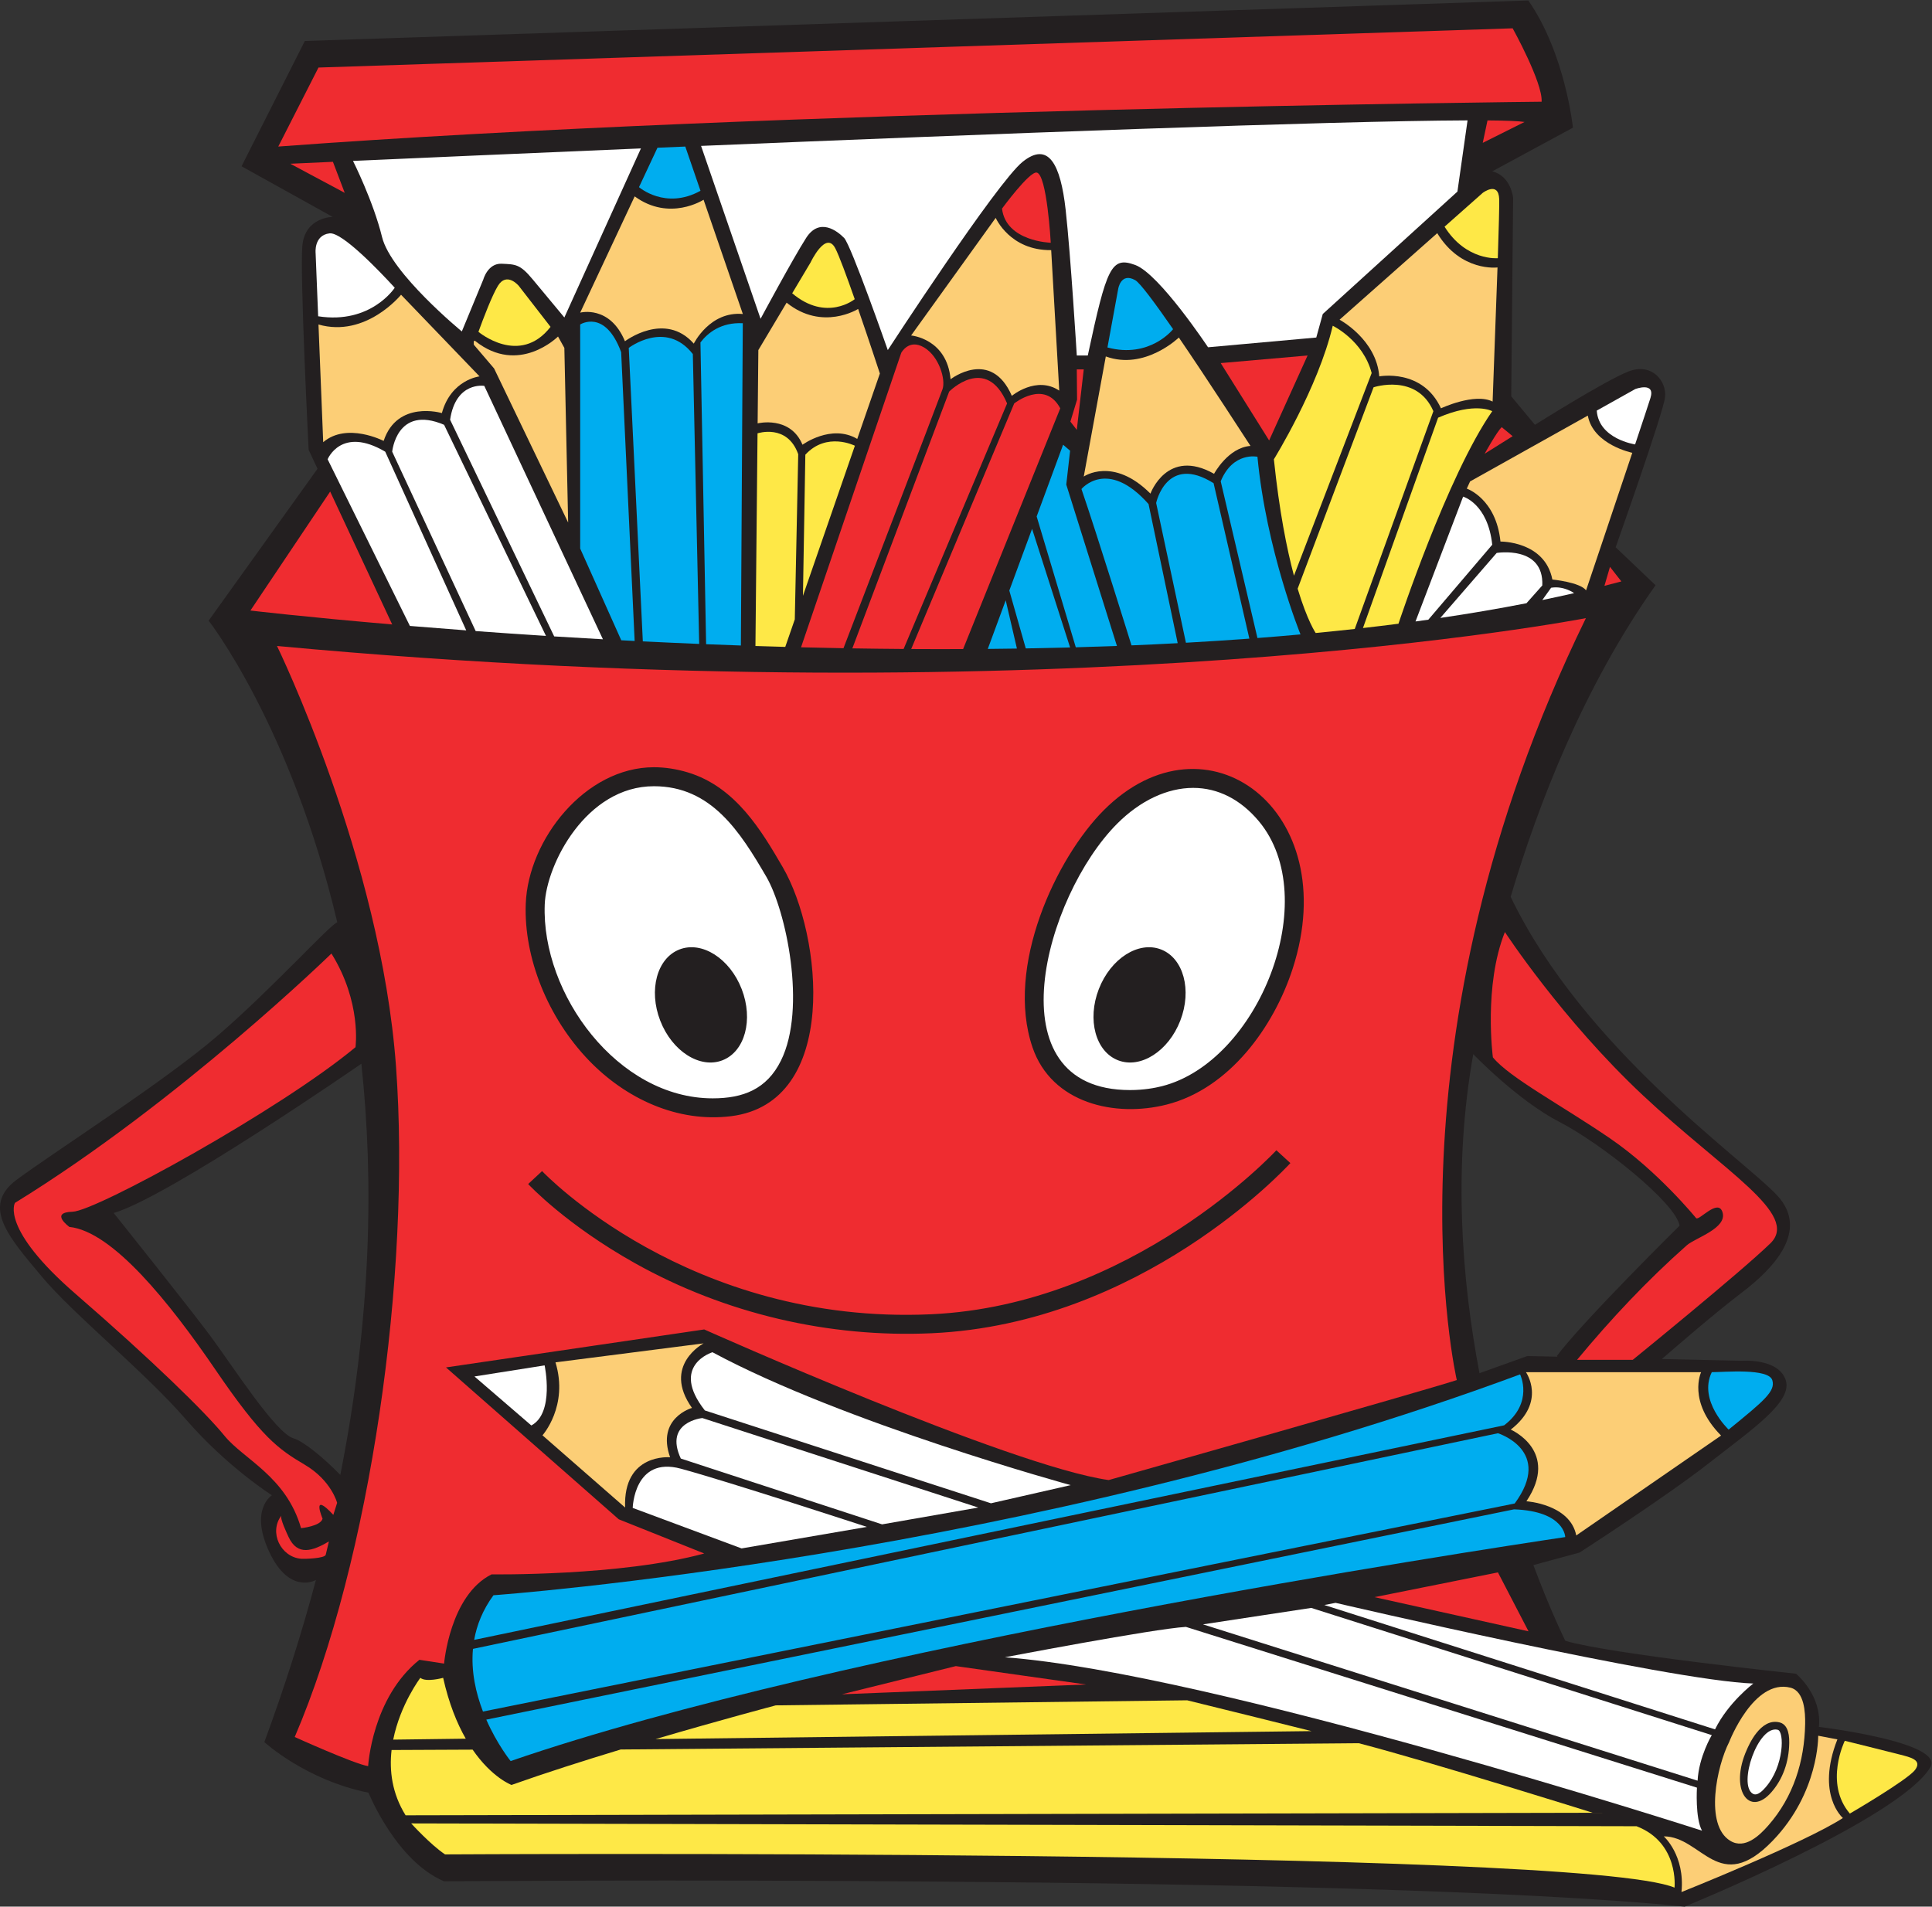 <?xml version="1.0" encoding="UTF-8" standalone="no"?>
<svg
   xmlns:dc="http://purl.org/dc/elements/1.1/"
   xmlns:cc="http://creativecommons.org/ns#"
   xmlns:rdf="http://www.w3.org/1999/02/22-rdf-syntax-ns#"
   xmlns:svg="http://www.w3.org/2000/svg"
   xmlns="http://www.w3.org/2000/svg"
   viewBox="0 0 678.147 669.333"
   height="669.333"
   width="678.147"
   xml:space="preserve"
   id="svg2"
   version="1.1"><rect x="0" y="0" width="678.147" height="669.333" fill="#333333" stroke="none"/><defs
     id="defs6" /><g
     transform="matrix(1.333,0,0,-1.333,0,669.333)"
     id="g10"><g
       transform="scale(0.1)"
       id="g12"><path
         id="path14"
         style="fill:#231f20;fill-opacity:1;fill-rule:evenodd;stroke:none"
         d="m 4789.43,473.34 c 0,0 13.33,73.32 -60,140 0,0 -490.04,51.68 -607.54,86.68 0,0 -37.18,73.906 -84.13,199.394 l 121.63,33.106 c 0,0 225,145 340,235 115.02,90 222.52,162.51 202.52,220 -20,57.5 -115.02,50 -115.02,50 l -210.73,4.68 c 33.05,28.81 140.13,121.47 209.89,174.5 83.36,63.32 180.02,163.33 93.36,256.66 -86.69,93.32 -510.02,386.66 -701.5,786.11 73.17,245.47 192.64,553.93 381.48,820.55 l -105,100 c 0,0 125,352.5 130,395 5,42.5 -35,92.5 -97.5,67.5 -62.5,-25 -245,-140 -245,-140 l -62.5,75 5,522.5 c 0,0 -5,57.5 -55,70 l 212.5,115 c 0,0 -20,194.98 -117.49,334.98 h -0.7 L 802.734,4913.36 636.07,4583.36 876.074,4450.02 c 0,0 -73.34,0 -80.004,-76.66 -6.672,-76.68 16.664,-536.68 16.664,-536.68 l 23.336,-50 -286.672,-399.98 c 0,0 216.243,-276.56 338.731,-794.47 -18.211,-4.87 -172.266,-175.73 -315.391,-298.87 -143.328,-123.34 -436.664,-310 -530,-380 -93.336,-70 -16.664,-153.34 66.66,-253.34 83.336,-100 270,-250 380.004,-376.66 109.996,-126.68 226.668,-200 226.668,-200 0,0 -59.996,-36.65 -6.672,-150.001 53.215,-113.066 122.223,-73.32 122.54,-73.144 C 795.301,722.969 750.41,580.656 696.094,433.359 c 0,0 108.453,-100 274.222,-133.339 0,0 72.434,-180 199.114,-233.34 0,0 2413.33,19.98 3266.66,-66.68 0,0 564.86,230.293 646.67,366.66 40,66.68 -293.33,106.68 -293.33,106.68 v 0 z M 896.129,1136.89 v 0 c -42.18,43.63 -97.18,88.99 -123.395,96.47 -46.66,13.34 -159.996,190 -216.664,266.66 -56.672,76.66 -256.672,326.66 -256.672,326.66 145.934,43.12 647.133,389.68 652.165,393.14 32.914,-305.74 26.679,-668.1 -55.434,-1082.93 v 0 z m 3209.921,929.79 v 0 c 110,-56.66 306.67,-213.32 316.67,-273.31 0.01,0 -253.33,-250.01 -323.33,-343.35 l 1.9,-1.76 -79.4,1.76 -126.06,-45.2 c -47.58,249.98 -69.4,543.3 -16.44,840.2 0,0 116.66,-121.68 226.66,-178.34 v 0" /><path
         id="path16"
         style="fill:#fcce76;fill-opacity:1;fill-rule:evenodd;stroke:none"
         d="m 1646.06,1050.99 -217.62,190.24 c 0,0 69.3,77.13 34.28,192.14 l 390.01,49.99 c 0,0 -109.99,-57.97 -30.6,-170 0,0 -94.39,-26.58 -57.59,-130 0,0 -123.95,11.67 -118.48,-132.37 z M 4714.41,576.68 c -96.76,24.199 -161.2,-143.321 -161.2,-143.321 -32.4,-63.289 -65.46,-218.339 2.86,-260 38.7,-23.574 77.54,14.356 100.88,41.055 65.39,74.785 94.72,168.399 96.38,266.797 0.49,28.906 -1.4,86.094 -38.92,95.469 v 0 z m -50,-275.43 v 0 c -59.1,-67.578 -111.44,7.871 -64.66,112.012 4.54,10.117 35.47,84.609 86.13,71.914 17.51,-4.356 26.11,-22.539 25.59,-54.043 -0.85,-50.723 -17.13,-95.645 -47.06,-129.883 v 0" /><path
         id="path18"
         style="fill:#fcce76;fill-opacity:1;fill-rule:evenodd;stroke:none"
         d="m 4150.64,977.52 381.29,263.06 c -89.14,90.53 -52.52,166.94 -52.52,166.94 h -461.27 c 0,0 55,-77.49 -40,-151.25 0,0 130,-56.25 41.25,-188.75 0,0 115,-7.49 131.25,-90 v 0" /><path
         id="path20"
         style="fill:#fcce76;fill-opacity:1;fill-rule:evenodd;stroke:none"
         d="m 4381.07,185.02 c 0,0 56.23,-49.59 46.65,-146.661 0.01,0 325,130 425,195 0,0 -71.92,61.172 -14.5,207.051 l -50.49,9.61 c 0,0 2.48,-149.844 -120.01,-276.661 -141.65,-146.66 -185.95,11.661 -286.65,11.661 v 0" /><path
         id="path22"
         style="fill:#fcce76;fill-opacity:1;fill-rule:evenodd;stroke:none"
         d="m 4181.07,3926.77 -310.01,-173.41 -8.67,-18.94 c 0,0 77.04,-26.06 88.69,-139.4 0,0 116.66,1.67 136.66,-100 0,0 72.52,-6.95 88.76,-28.48 0,0 71.32,211.6 121.7,362.21 0,0 -102.95,21.01 -117.13,98.02 v 0" /><path
         id="path24"
         style="fill:#fcce76;fill-opacity:1;fill-rule:evenodd;stroke:none"
         d="m 3292.8,3846.89 c 0,0 -118.18,182.64 -188.63,285.45 0,0 -89.93,-87.28 -192.35,-49.8 l -58.08,-316.37 c 0,0 76.9,53.85 175.65,-44.9 0,0 43.75,121.92 167.5,52.2 0,0 36.82,69.01 95.91,73.42 v 0" /><path
         id="path26"
         style="fill:#fcce76;fill-opacity:1;fill-rule:evenodd;stroke:none"
         d="m 2789.22,3992.59 -21.21,369.91 c -108.89,-1.25 -146.12,85.02 -146.12,85.02 l -222.76,-309.79 c 0,0 94.02,-7.71 104.02,-115.21 0,0 106.24,82.5 161.24,-43.75 0,0 64.65,53.87 124.83,13.81 v 0.01" /><path
         id="path28"
         style="fill:#fcce76;fill-opacity:1;fill-rule:evenodd;stroke:none"
         d="m 2257.31,3865.32 59.59,172.2 c 0,0 -27.94,85.34 -57.26,170.09 0,0 -93.94,-59.37 -188.34,16.52 l -74.4,-124.84 -1.89,-193.02 c 0,0 85.64,21.25 118.14,-56.25 0,0 75.81,55.59 144.16,15.3 v 0" /><path
         id="path30"
         style="fill:#fcce76;fill-opacity:1;fill-rule:evenodd;stroke:none"
         d="m 1956.07,4194.27 -103.4,300.96 c 0,0 -89.61,-58.34 -181.44,8.86 l -143.49,-306.24 c 0,0 77.91,20.92 117.91,-75.33 0,0 105,80 181.25,-6.25 0,0 42.09,86.01 129.17,78 v 0" /><path
         id="path32"
         style="fill:#fcce76;fill-opacity:1;fill-rule:evenodd;stroke:none"
         d="m 851.07,3856.68 -12.437,309.98 c 125.062,-35.88 217.437,78.36 217.437,78.36 l 206.67,-215 c 0,0 -75.01,-8.34 -99.17,-96.66 0,0 -117.5,35 -153.33,-73.34 0,0 -96.666,50 -159.17,-3.34 v 0" /><path
         id="path34"
         style="fill:#fcce76;fill-opacity:1;fill-rule:evenodd;stroke:none"
         d="m 3930.39,3963.73 12.88,353.18 c 0,0 -96.04,-12.59 -158.71,90.25 L 3527.39,4179.3 c 0,0 97,-51.78 104.5,-149.28 0,0 113.75,21.75 162.5,-84.13 0,0 88.25,41.57 136,17.84 v 0" /><path
         id="path36"
         style="fill:#fcce76;fill-opacity:1;fill-rule:evenodd;stroke:none"
         d="m 1251.21,4123.3 c -5.2,4.15 -3.47,-9.94 -3.47,-9.94 l 53.33,-62.5 195,-405.84 -10,460 -16.67,30 c 0,0 -103.05,-103.43 -218.19,-11.72 v 0" /><path
         id="path38"
         style="fill:#ffffff;fill-opacity:1;fill-rule:evenodd;stroke:none"
         d="m 1687.73,4630.37 c -319.08,-13.46 -593.37,-25.55 -758.218,-32.91 0,0 53.226,-105.55 76.568,-200.66 23.33,-95.12 210.01,-248.44 210.01,-248.44 l 56.66,137.03 c 0,0 11.67,42.97 48.34,41.29 36.66,-1.66 48.32,-0.93 81.66,-41.29 33.34,-40.37 83.34,-100.24 83.34,-100.24 l 201.64,445.22 z m 158.33,6.64 c 742.21,30.88 1656.02,65.85 2018.32,67.19 l -26.66,-187.52 -354.58,-322.41 -17.08,-61.93 -285.01,-25.66 c 0,0 -128.33,193.34 -191.66,216.68 -63.33,23.32 -75,-5 -125,-238.34 h -28.96 c 0,0 -16.05,265 -29.38,384.16 -13.33,119.18 -45,180.84 -113.33,125.84 -68.33,-55 -354.98,-495.73 -354.98,-495.73 0,0 -96.67,276.58 -115,295.32 -18.34,18.75 -65,54.59 -100,0 -35,-54.59 -120,-212.93 -120,-212.93 l -156.68,455.33" /><path
         id="path40"
         style="fill:#00adef;fill-opacity:1;fill-rule:evenodd;stroke:none"
         d="M 3986.89,1046.27 1280.54,492.461 c 28.75,-65.547 64.07,-109.121 64.07,-109.121 869.3,299.629 2536.96,554.16 2776.97,589.902 0,0 -0.94,68.028 -134.69,73.028 v 0 z M 1248.56,702.461 c 6.94,39.238 22.63,79.082 50.84,117.559 0,0 1404.99,100.011 2703.34,581.69 0,0 36.65,-74.18 -42.1,-134.19 L 1248.56,702.461 Z m 23.22,-188.731 c -18.49,48.047 -31.82,105.411 -26.37,165.079 L 3944.4,1246.68 c 0,0 146.66,-45.84 44.16,-185 L 1271.78,513.73" /><path
         id="path42"
         style="fill:#00adef;fill-opacity:1;fill-rule:evenodd;stroke:none"
         d="m 4507.49,1407.52 c 33.02,0 149.59,11.01 159.42,-21.25 8.75,-28.75 -21.25,-53.75 -115.02,-130 0,0 -80.82,76.07 -44.4,151.25 v 0" /><path
         id="path44"
         style="fill:#fee847;fill-opacity:1;fill-rule:evenodd;stroke:none"
         d="m 4871.05,245.031 c 0,0 151.67,88.328 171.67,114.989 20.01,26.679 -13.31,33.359 -38.31,40.019 -25,6.66 -146.69,36.66 -146.69,36.66 0,0 -55,-111.679 13.33,-191.668 v 0" /><path
         id="path46"
         style="fill:#fee847;fill-opacity:1;fill-rule:evenodd;stroke:none"
         d="m 1226.43,442.285 c -22.85,39.942 -44.33,92.227 -59.53,160.235 0,0 -45,-12.5 -60,0 0,0 -52.96,-69.786 -71.47,-162.715 l 191,2.48 z M 4309.39,211.699 c 112.5,-43.34 100,-161.679 100,-161.679 -250,105.011 -3237.49,87.501 -3237.49,87.501 -38.54,25.703 -89.16,81.601 -89.16,81.601 l 3226.65,-7.422 z m -115.46,35.508 -3125.91,-6.719 c -35.91,57.715 -43.11,117.754 -36.89,171.973 l 213.41,0.957 c 50.96,-74.004 102.36,-92.977 102.36,-92.977 88.56,31.473 189.98,63.817 287.49,93.387 l 1943.25,16.582 c 192.17,-49.922 616.29,-183.203 616.29,-183.203 v 0 z M 1726.38,441.27 c 174.4,51.25 316.36,88.75 316.36,88.75 l 1083.32,13.339 c 135.84,-33.515 239.98,-59.14 327.37,-81.152 L 1726.38,441.27" /><path
         id="path48"
         style="fill:#00adef;fill-opacity:1;fill-rule:evenodd;stroke:none"
         d="m 2677.79,3313.22 c -25.62,-0.38 -51.2,-0.7 -76.73,-0.92 l 47.22,128 29.51,-127.08 z m 155,3.32 c 36.1,1.01 72.23,2.2 108.34,3.56 l -133.39,424.92 10.06,89.21 -18.41,15.79 -69.64,-188.87 103.04,-344.61 z m -14.99,-0.4 -100.1,312.35 -59.96,-162.52 43.36,-152.38 c 38.83,0.67 77.75,1.5 116.7,2.55" /><path
         id="path50"
         style="fill:#ffffff;fill-opacity:1;fill-rule:evenodd;stroke:none"
         d="m 837.77,4188.32 -6.696,166.7 c 0,0 -5,46.66 36.664,51.66 33.028,3.97 132.071,-99.97 171.692,-143.21 0,0 -62.473,-96.86 -201.66,-75.15 v 0" /><path
         id="path52"
         style="fill:#ffffff;fill-opacity:1;fill-rule:evenodd;stroke:none"
         d="m 1437.64,3346.57 c -64.74,4.11 -126.58,8.38 -185.07,12.69 l -219.82,472.42 c 0,0 11.65,124.18 136.65,70.84 l 268.24,-555.95 z m 21.68,-1.37 c 41.65,-2.6 84.45,-5.13 128.3,-7.55 l -312.38,667.37 c 0,0 -75,12.46 -90,-89.19 l 274.08,-570.63 z m -231.62,15.89 -213.3,470.59 c -115.83,68.34 -151.666,-20 -151.666,-20 l 216.626,-438.89 c 46.39,-3.85 95.95,-7.77 148.34,-11.7" /><path
         id="path54"
         style="fill:#ffffff;fill-opacity:1;fill-rule:evenodd;stroke:none"
         d="m 1952.73,943.359 -286.66,106.661 c 0,0 3.33,136.68 126.66,103.34 123.34,-33.34 490,-153.34 490,-153.34 l -330,-56.661 z M 4468.44,313.34 c 0,0 -5,-80 13.33,-113.309 0,0 -1292.38,416.649 -1835.71,456.649 0,0 391.68,75.019 476.68,80.019 L 4468.44,313.34 Z m 39.05,138.34 -1054.77,335 -285,-43.34 1302.4,-411.66 c 3.32,63.34 37.37,120 37.37,120 z m -990.6,348.34 -29.62,-5.704 1028.78,-327.519 c 34.59,70.723 100.86,120.723 100.86,120.723 -222.52,7.5 -1100.02,212.5 -1100.02,212.5 z m -907.5,262.18 210,47.82 c 0,0 -596.66,163.34 -943.33,350 0,0 -113.32,-34.63 -20,-153.32 l 753.33,-244.5 z m -286.66,-55.5 253.33,44.29 -726.66,235.71 c 0,0 -101.66,-10 -56.67,-106.68 l 530,-173.32" /><path
         id="path56"
         style="fill:#ffffff;fill-opacity:1;fill-rule:evenodd;stroke:none"
         d="m 1399.12,1267.17 -149.75,129.04 184.73,29.18 c 0,0 26.74,-125.43 -34.98,-158.22 v 0 z M 4681.05,465.781 c -52.01,12.785 -105,-144.453 -65.66,-168.398 12.62,-7.695 28.28,10.566 33.95,17.031 48.65,55.656 49.77,146.836 31.71,151.367 v 0" /><path
         id="path58"
         style="fill:#ffffff;fill-opacity:1;fill-rule:evenodd;stroke:none"
         d="m 3761.17,3389.29 c -11.24,-1.6 -22.52,-3.18 -33.82,-4.72 l 125.39,328.79 c 0,0 65,-18.34 76.66,-126.68 l -168.23,-197.39 z m 323.23,84.07 -23.19,-32.38 c 28.27,5.84 56.2,11.9 83.77,18.2 0,0 -26.93,19.84 -60.58,14.18 v 0 z m -64.85,-40.75 41.66,46.82 c 4.34,106.25 -120.15,85.59 -120.15,85.59 l -148.38,-171.16 c 77.48,11.46 153.25,24.34 226.87,38.75" /><path
         id="path60"
         style="fill:#ffffff;fill-opacity:1;fill-rule:evenodd;stroke:none"
         d="m 4204.6,3939.92 101.47,56.76 c 0,0 53.32,20.02 40,-23.32 -3.88,-12.59 -19.82,-60.65 -40.48,-122.49 0,0 -95.79,13.95 -100.99,89.05 v 0" /><path
         id="path62"
         style="fill:#fee847;fill-opacity:1;fill-rule:evenodd;stroke:none"
         d="m 3588.95,3367.28 c 31.39,3.58 62.57,7.35 93.53,11.33 0,0 128.6,389.75 246.92,559.75 0,0 -45.01,25.41 -142.51,-17.09 l -197.94,-553.99 z m -181.66,137.82 c -18.88,70.62 -38.65,170.08 -52.89,306.58 0,0 116.68,188.34 155,351.67 0,0 79.99,-38.33 102.49,-124.58 l -204.6,-533.67 z m 160.09,-140.26 c -34.08,-3.77 -68.39,-7.31 -102.9,-10.63 0,0 -21.76,31.36 -47.51,116.7 l 199.92,530.38 c 0,0 113.75,37.91 157.5,-62.93 l -207.01,-573.52" /><path
         id="path64"
         style="fill:#fee847;fill-opacity:1;fill-rule:evenodd;stroke:none"
         d="m 3803.84,4424.25 100.56,89.11 c 0,0 41.66,31.66 43.34,-16.68 0.52,-15.39 -1.15,-77.68 -3.67,-155.4 0,0 -83.29,-7.81 -140.23,82.97 v 0" /><path
         id="path66"
         style="fill:#00adef;fill-opacity:1;fill-rule:evenodd;stroke:none"
         d="m 3101.13,3327.39 c -40.49,-2.18 -81.05,-4.09 -121.66,-5.77 0,0 -90.09,290.08 -131.75,411.74 0,0 67.92,82.91 176.67,-39.59 l 76.74,-366.38 z m 210,13.59 c 37.97,2.92 75.8,6.07 113.38,9.49 0,0 -89.97,221.21 -113.38,467.88 0,0 -64.24,14.17 -96.74,-64.58 l 96.74,-412.79 z m -21.29,-1.6 -94.2,409.39 c -123.75,77.5 -151.25,-52.11 -151.25,-52.11 l 78.42,-368.11 c 55.91,3.12 111.62,6.72 167.03,10.83" /><path
         id="path68"
         style="fill:#00adef;fill-opacity:1;fill-rule:evenodd;stroke:none"
         d="m 2916.16,4106.19 28.23,153.83 c 0,0 6.67,45 45,23.34 12.71,-7.18 52.33,-60.68 99.63,-129.01 0,0 -61.09,-78.26 -172.86,-48.16 v 0" /><path
         id="path70"
         style="fill:#ef2c30;fill-opacity:1;fill-rule:evenodd;stroke:none"
         d="m 2221.08,3314.12 c -37.55,0.67 -74.81,1.48 -111.76,2.41 l 263.88,775.55 c 0,0 19.95,37.94 59.95,14.19 40,-23.75 57.5,-85 48.75,-110 -8.75,-25 -260.82,-682.15 -260.82,-682.15 v 0 z m 570.81,631.77 v 0 c -41.25,77.13 -121.25,12.88 -121.25,12.88 L 2399.4,3312 c 45.3,-0.27 90.89,-0.32 136.69,-0.11 l 255.8,634 z m -412.49,-633.76 272.49,646.64 c -55,130 -152.49,31.25 -152.49,31.25 l -254.97,-676.3 c 44.63,-0.71 89.65,-1.26 134.97,-1.59" /><path
         id="path72"
         style="fill:#ef2c30;fill-opacity:1;fill-rule:evenodd;stroke:none"
         d="m 2638.52,4471.89 c 0,0 71.81,97.97 91.23,94.91 27.14,-4.28 37.14,-184.85 37.14,-184.85 0,0 -118.01,3.07 -128.37,89.94 v 0" /><path
         id="path74"
         style="fill:#fee847;fill-opacity:1;fill-rule:evenodd;stroke:none"
         d="m 2120.65,3823.77 -6.33,-371.65 136.78,395.26 c 0,0 -74.2,37.64 -130.45,-23.61 v 0 z m -27.78,-433.66 -25.1,-72.5 c -26.36,0.73 -52.54,1.52 -78.52,2.35 l 5.5,560.06 c 0,0 78.4,26.25 107.15,-55 l -9.03,-434.91" /><path
         id="path76"
         style="fill:#fee847;fill-opacity:1;fill-rule:evenodd;stroke:none"
         d="m 2086.01,4248.8 48.39,81.22 c 0,0 40,85 65,37.5 9.87,-18.73 30.24,-74.06 51.29,-134.18 0,0 -74.33,-60.76 -164.68,15.46 v 0" /><path
         id="path78"
         style="fill:#fee847;fill-opacity:1;fill-rule:evenodd;stroke:none"
         d="m 1449.71,4160.43 -83.64,107.93 c 0,0 -31.67,38.32 -55,-0.01 -15.23,-25.01 -37.57,-83.45 -51.25,-120.99 0,0 108.54,-91.52 189.89,13.07 v 0" /><path
         id="path80"
         style="fill:#00adef;fill-opacity:1;fill-rule:evenodd;stroke:none"
         d="m 1671.16,3333.22 c -11.8,0.6 -23.57,1.21 -35.25,1.82 l -108.17,241.64 v 590 c 0,0 65.41,42.09 107.91,-72.91 l 35.51,-760.55 z m 188.18,-8.54 c 30.2,-1.22 60.73,-2.36 91.56,-3.43 l 5.03,848.77 c -57.64,2.86 -92.33,-25.64 -111.49,-50.63 l 14.9,-794.71 z m -166.64,7.46 c 48.44,-2.4 97.95,-4.65 148.4,-6.73 l -16.7,763.36 c -71.25,91.25 -168.75,16.25 -168.75,16.25 l 37.05,-772.88" /><path
         id="path82"
         style="fill:#00adef;fill-opacity:1;fill-rule:evenodd;stroke:none"
         d="m 1844.55,4518.83 -40.01,116.44 c -24.64,-1.02 -49.08,-2.05 -73.27,-3.07 l -48.63,-103.78 c 0,0 69.56,-60.77 161.91,-9.59 v 0" /><path
         id="path84"
         style="fill:#ffffff;fill-opacity:1;fill-rule:evenodd;stroke:none"
         d="m 1876.55,2128.67 c 80.11,0 142.37,23.77 179.82,99.32 68.45,138.06 13.18,395.74 -38.56,484.43 -68.86,118.05 -144.54,238.24 -295.85,238.24 -178.46,0 -283.58,-205.82 -287.57,-311.58 -8.91,-236.07 192.47,-510.41 442.16,-510.41 v 0 z m 1265.41,817.61 c -68.33,0 -139.32,-33.36 -199.89,-93.94 -191.3,-191.29 -331.93,-701.87 33.48,-701.87 36.31,0 65.8,5.56 84.17,10.21 254.57,64.69 425.38,494.25 254.91,698.03 -47.93,57.29 -107.64,87.57 -172.67,87.57 v 0 z m -34.03,-613.02 v 0 c -31.24,-80.61 -104.58,-127.35 -163.82,-104.38 -59.23,22.95 -81.92,106.9 -50.69,187.51 31.24,80.62 104.6,127.35 163.81,104.39 59.24,-22.95 81.94,-106.91 50.7,-187.52 v 0 z m -1318.71,187.53 v 0 c 59.23,22.95 132.58,-23.78 163.82,-104.4 31.24,-80.61 8.54,-164.56 -50.68,-187.51 -59.25,-22.97 -132.59,23.77 -163.83,104.38 -31.24,80.61 -8.55,164.57 50.69,187.52 v 0.01" /><path
         id="path86"
         style="fill:#ef2c30;fill-opacity:1;fill-rule:evenodd;stroke:none"
         d="m 4014.39,4700.02 c -14.88,2.42 -48.39,3.73 -97.49,4.1 l -12.51,-59.1 110,55 z M 1032.75,3376.72 c -232.203,19.89 -373.352,36.63 -373.352,36.63 l 210,313.33 163.352,-349.96 z m 2876.64,449.55 c 0,0 32.5,58.75 45,70 l 28.75,-23.75 -73.75,-46.25 z m 315.43,-347.85 c 15,3.78 29.85,7.65 44.57,11.6 l -29.98,38.33 -14.59,-49.93 z m -1010.43,586.6 228.75,20 -101.25,-223.75 -127.5,203.75 z m -378.96,-16.65 h 18.31 l -18.31,-159.19 -16.87,21.68 17.59,57.91 -0.72,79.6 z M 2216.9,559.18 l 300,74.238 342.49,-48.398 -642.49,-25.84 z M 866.074,961.68 c 0,0 -8.324,-34.961 -8.34,-35 -2.324,-9.785 -55.804,-11.27 -64.632,-10.575 -53.883,4.227 -85.817,69.754 -52.028,113.915 -5.176,-6.33 15.649,-49.688 18.578,-56.075 23.727,-51.699 64.039,-37.187 106.422,-12.265 v 0 z m 6.664,1548.34 c 0,0 -400.004,-390 -833.336,-656.66 0,0 -40,-66.68 159.996,-240.02 200.004,-173.32 341.676,-311.66 391.676,-373.31 50,-61.67 162.461,-106.87 201.664,-243.331 0,0 51.664,5.001 56.664,25.001 0,0 -31.672,74.64 28.336,10 l 10,31.66 c 0,0 -15,58.84 -85,100.25 -70,41.41 -113.328,71.44 -235,249.75 -121.668,178.34 -271.664,365 -385.004,376.66 0,0 -53.339,38.37 8.336,40.02 61.668,1.66 546.664,268.32 745,433.32 0,0 16.664,118.3 -63.332,246.66 v 0 z m 3303.312,883.33 c 0,0 -1366.66,-266.67 -3446.652,-73.33 0,0 273.332,-560 313.332,-1106.66 40,-546.68 -66.667,-1300.001 -266.671,-1766.68 0,0 158.339,-71.66 193.339,-76.66 0,0 10,180 135.002,280.011 l 65,-10.011 c 0,0 15,180 125,235.011 0,0 340,-5.011 560,54.989 l -225,90 -455,400.01 680,99.99 c 0,0 804.99,-359.98 1064.99,-396.66 0,0 822.12,232.73 916.67,263.34 0,0 -206.68,886.66 339.99,2006.65 z M 1384.43,2640.97 c 6.37,169.12 156.23,359.69 337.53,359.69 29.09,0 59.01,-4.55 88.92,-13.53 126.78,-38.06 195.17,-155.31 250.13,-249.52 104.16,-178.59 150.77,-620.72 -136.3,-655.99 -141.1,-17.31 -277.16,46.33 -374.02,146.93 -107.92,112.09 -171.64,270.1 -166.26,412.41 v 0.01 z m 1069.46,-1130.9 c -271.25,-12.44 -544.73,51.74 -781.75,184.36 -180.07,100.78 -277.29,204.2 -281.34,208.57 l 36.59,34.07 c 3.8,-4.07 386.71,-406.16 1024.2,-377.07 530.21,24.25 905.64,427.83 909.37,431.91 l 36.87,-33.77 c -15.8,-17.26 -393.31,-422.91 -943.95,-448.07 h 0.01 z m 950.12,960.52 c -49.63,-153.52 -166.55,-316.3 -331.99,-358.35 -135.65,-34.47 -302.8,2.91 -353.22,150.76 -72.49,212.51 62.56,499.34 187.92,624.7 270.06,270.05 632.14,-0.03 497.29,-417.11 v 0 z m 558.71,96.09 c 0,0 150.03,-229.98 363.33,-429.98 213.34,-200 414.58,-313.34 335.63,-390 -78.96,-76.68 -362.29,-306.68 -362.29,-306.68 h -146.67 c 88.91,107.3 184.69,209.37 289.08,301.72 21.79,19.29 106.51,44.47 94.03,86.6 -11.47,38.73 -62.51,-23.95 -69.76,-14.98 0,0 -99.98,123.34 -226.66,210 -126.66,86.66 -265.02,160 -308.35,213.34 0,0 -25.01,188.32 31.66,329.98 v 0 z m -18.33,-1686.485 80.55,-155.175 -405.55,90 325,65.175 z M 732.738,4635.27 838.633,4843.36 3983.14,4946.68 c 0,0 79.58,-143.33 76.25,-193.33 0,0 -2013.82,-19.99 -3326.652,-118.08 v 0 z m 31.664,-45.25 c 0,0 40.426,1.85 112.274,5.08 l 31.074,-81.74 -143.348,76.66" /></g></g></svg>